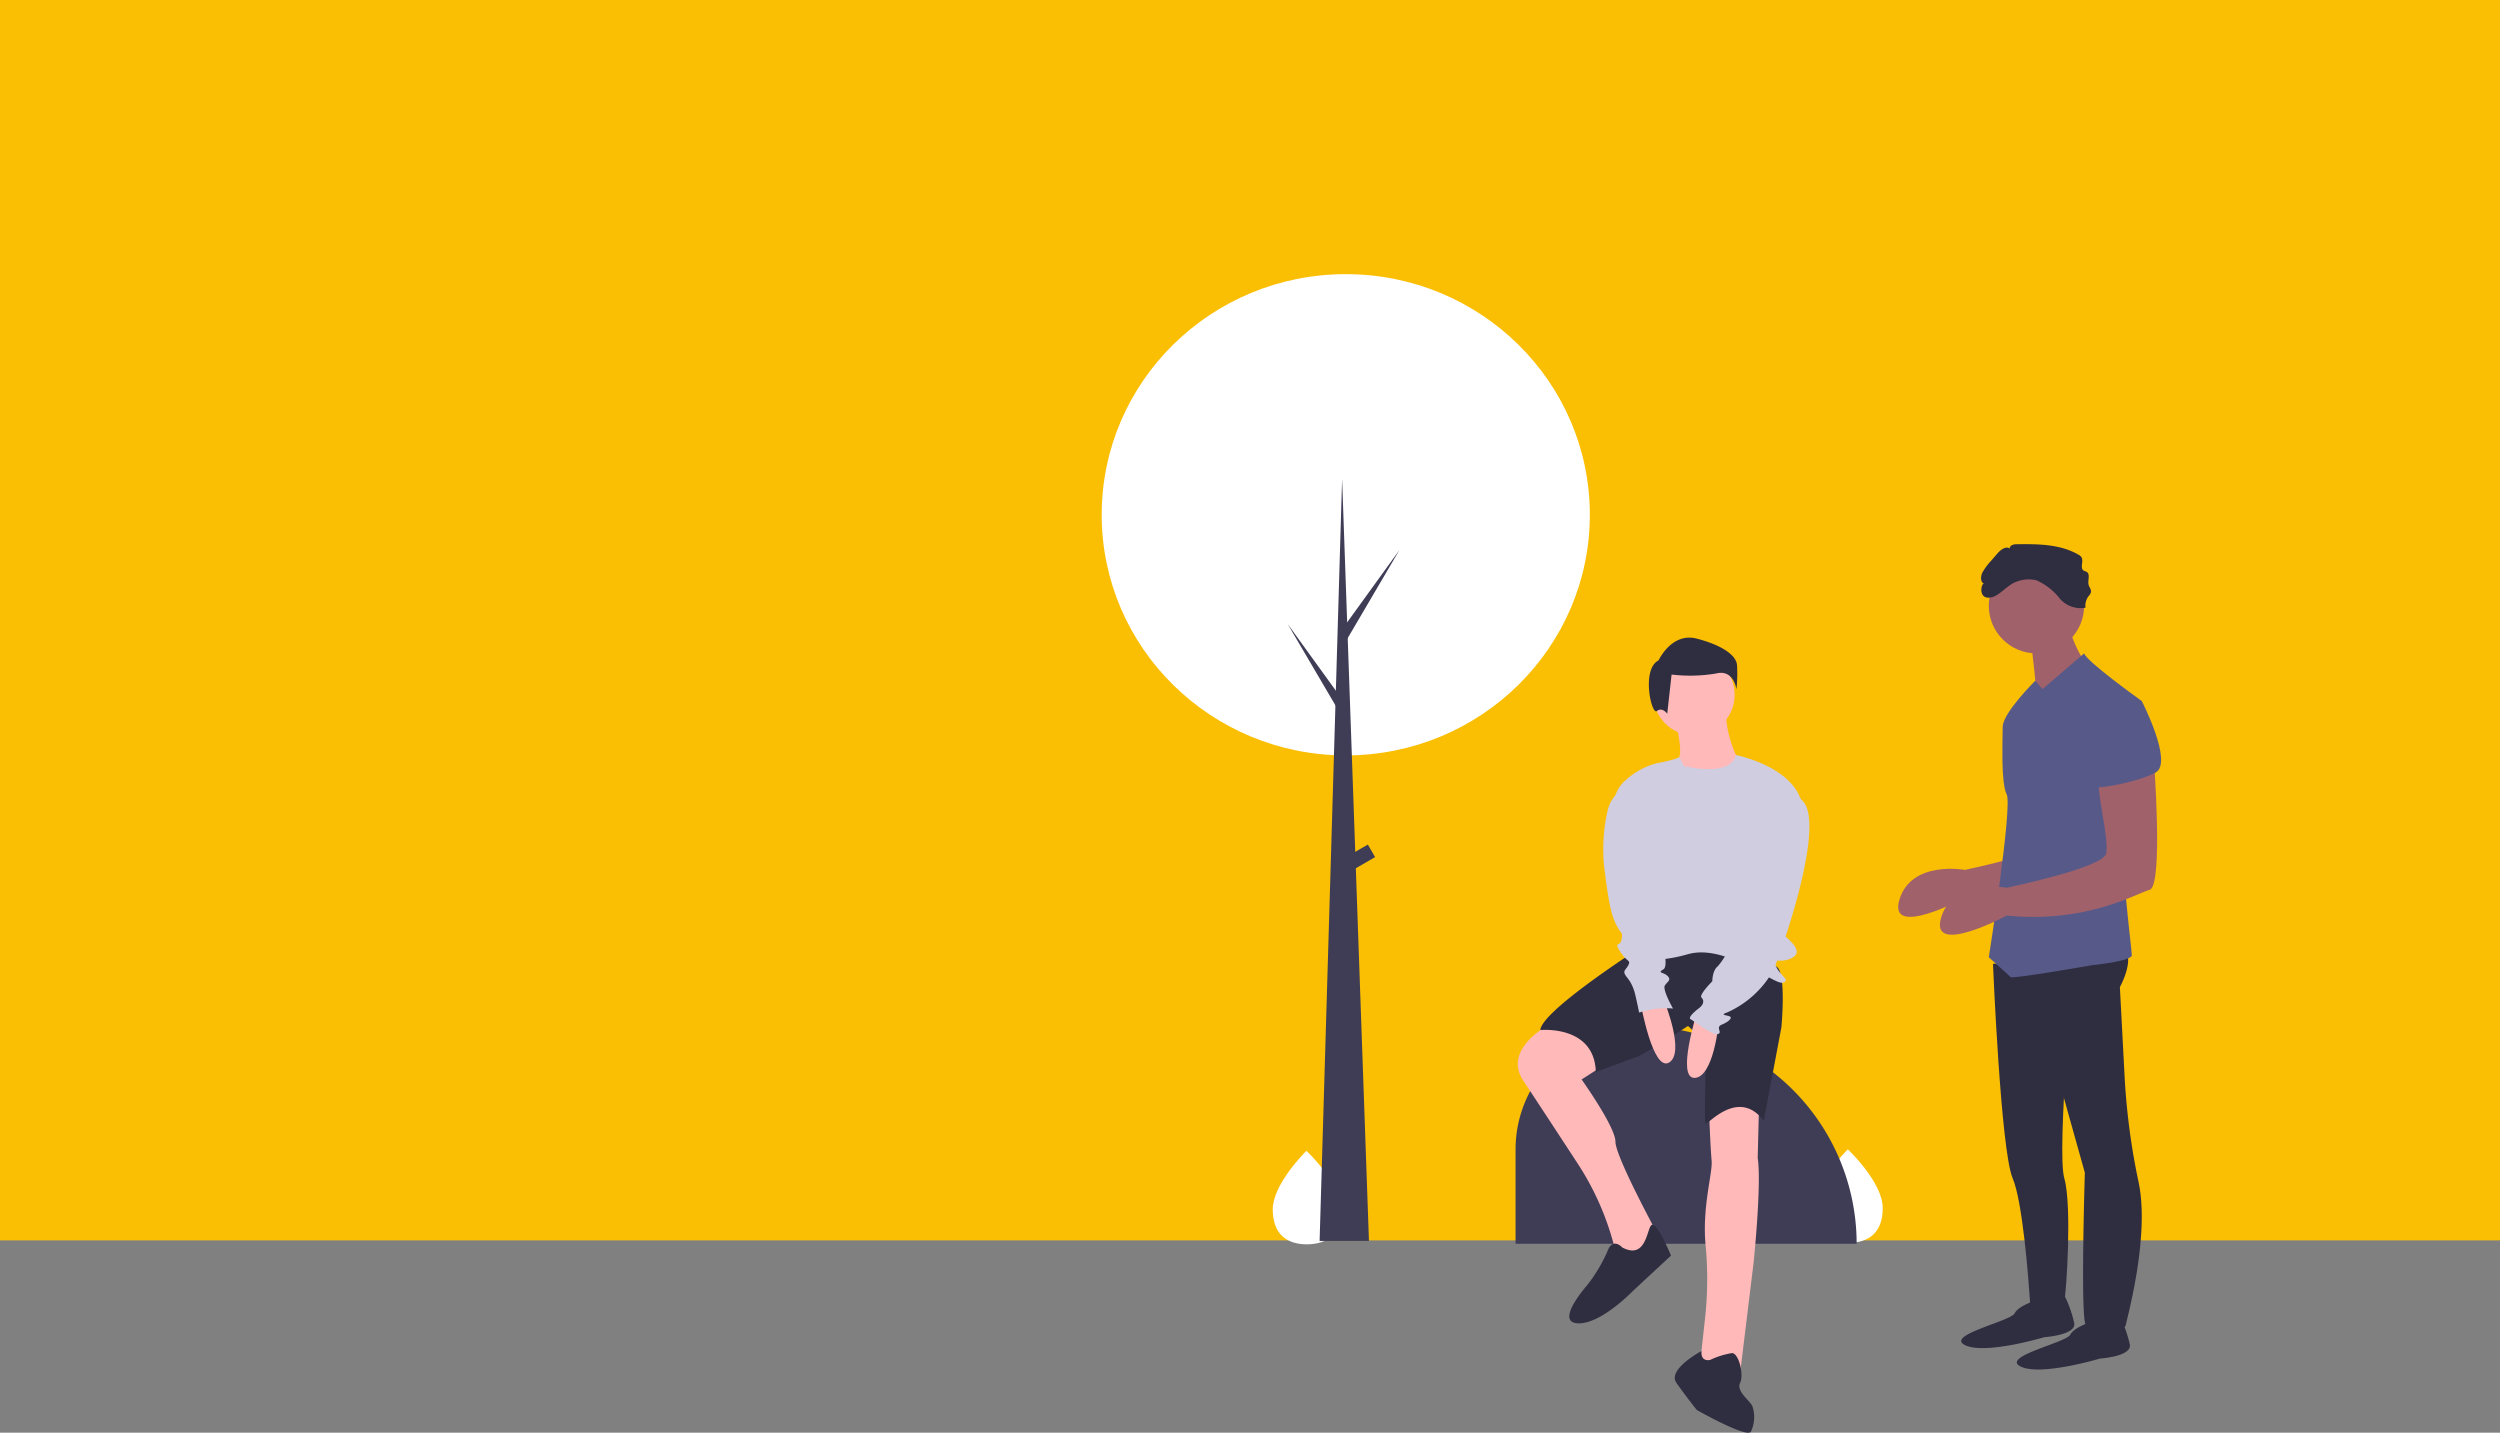 <svg xmlns="http://www.w3.org/2000/svg" xmlns:xlink="http://www.w3.org/1999/xlink" width="260" height="149" viewBox="0 0 260 149"><rect x="0" y="0" width="260" height="149" fill="#808080" stroke="none"/><defs><clipPath id="b"><rect width="260" height="149"></rect></clipPath></defs><g id="a" clip-path="url(#b)"><rect width="260" height="129" fill="#fabe03"></rect><g transform="translate(113.842 28.531)"><path d="M305.336,660.913c.026,2.686-1.561,3.639-3.531,3.659h-.137q-.137,0-.271-.01c-1.779-.109-3.17-1.081-3.194-3.579-.025-2.585,3.247-5.88,3.492-6.123h0l.014-.014S305.31,658.227,305.336,660.913Z" transform="translate(-279.681 -563.694)" fill="#fff"></path><path d="M678.336,659.913c.026,2.686-1.562,3.639-3.531,3.659h-.137q-.137,0-.271-.01c-1.779-.109-3.17-1.081-3.194-3.579-.025-2.585,3.247-5.88,3.492-6.123h0l.014-.014S678.31,657.227,678.336,659.913Z" transform="translate(-596.376 -562.845)" fill="#fff"></path><ellipse cx="25.383" cy="25.025" rx="25.383" ry="25.025" transform="translate(0.734 -0.019)" fill="#fff"></ellipse><path d="M302.831,518h0a22.643,22.643,0,0,1,22.643,22.643H290v-9.812A12.831,12.831,0,0,1,302.831,518Z" transform="translate(-246.224 -439.817)" fill="#3f3d56"></path><path d="M751.339,370.994s1.033,13.428-.413,13.841-6.611,3.512-14.874,2.686c0,0-8.057,4.338-6.817.207s6.817-3.1,6.817-3.1,9.916-2.066,10.329-3.512-1.24-7.437-.62-7.644S751.339,370.994,751.339,370.994Z" transform="translate(-645.537 -322.691)" fill="#a0616a"></path><path d="M794.425,522.6s.805,19.4,2.045,22.292c1.032,2.409,1.635,10.265,1.807,12.822.035.513.052.813.052.813s3.305,0,3.512-.826.826-9.916,0-12.808,1.054-22.912,1.054-22.912Z" transform="translate(-700.997 -450.89)" fill="#2f2e41"></path><path d="M780.582,755.631s-2.066.62-2.479,1.446-7.231,2.272-5.165,3.305,8.264-.826,8.264-.826,3.305-.207,3.1-1.446a12.246,12.246,0,0,0-.959-2.767Z" transform="translate(-682.424 -649.022)" fill="#2f2e41"></path><path d="M818.9,770.366s-2.066.62-2.479,1.446-7.231,2.272-5.165,3.305,8.263-.826,8.263-.826,3.305-.207,3.1-1.446a12.25,12.25,0,0,0-.959-2.767Z" transform="translate(-714.959 -661.533)" fill="#2f2e41"></path><path d="M806.6,514.119l2.892,4.958,4.827,17.238s-.489,15.816.131,15.816,3.925,1.033,4.132,0c.175-.873,2.488-9.231,1.335-14.794a71.129,71.129,0,0,1-1.444-10.673l-.511-9.653s2.066-3.719-.206-4.338S806.6,514.119,806.6,514.119Z" transform="translate(-711.337 -442.884)" fill="#2f2e41"></path><circle cx="4.958" cy="4.958" r="4.958" transform="translate(92.993 29.504)" fill="#a0616a"></circle><path d="M820.289,290.739s.826,6.611.62,7.024,4.958-4.545,4.958-4.545-1.859-2.892-1.446-4.338Z" transform="translate(-722.957 -252.972)" fill="#a0616a"></path><path d="M807.456,317.1s-5.784-4.132-5.991-4.958l-4.338,3.719-.737-.878s-3.395,3.357-3.395,4.8-.207,5.784.413,7.024-1.859,16.94-1.859,16.94,2.066,1.859,2.272,2.066,8.47-1.24,8.47-1.24,4.132-.413,4.132-1.033-1.24-9.916-.826-12.4S807.456,317.1,807.456,317.1Z" transform="translate(-698.555 -272.725)" fill="#575a89"></path><path d="M780.079,383.311s1.033,13.428-.413,13.841-6.611,3.512-14.874,2.686c0,0-8.057,4.338-6.817.207s6.817-3.1,6.817-3.1,9.916-2.066,10.329-3.512-1.24-7.437-.62-7.644S780.079,383.311,780.079,383.311Z" transform="translate(-669.938 -333.149)" fill="#a0616a"></path><path d="M789.891,240.853a3.49,3.49,0,0,1,2.116-.165,6.31,6.31,0,0,1,2.386,1.849,2.838,2.838,0,0,0,2.717,1,1.593,1.593,0,0,1,.3-1.176,1.082,1.082,0,0,0,.27-.45c.041-.266-.182-.495-.249-.755-.117-.456.2-1.08-.191-1.336-.1-.067-.237-.083-.338-.154-.4-.279.044-.975-.22-1.385a.846.846,0,0,0-.3-.251c-1.917-1.119-4.261-1.122-6.481-1.093-.309,0-.739.157-.652.454-.419-.3-.969.122-1.307.512l-.692.8a6.156,6.156,0,0,0-.846,1.144c-.211.4-.258,1.026.163,1.2-.313-.131-.692,1.722.75,1.417C788.158,242.291,788.98,241.177,789.891,240.853Z" transform="translate(-694.057 -208.868)" fill="#2f2e41"></path><path d="M864.573,345.4l3.305-.413s3.305,6.4,1.446,7.437-6.611,1.859-6.611,1.446S864.573,345.4,864.573,345.4Z" transform="translate(-758.978 -300.613)" fill="#575a89"></path><path d="M574.925,353.868s.986,3.24.423,4.226.986,3.1,3.522,2.113,2.676-2.113,2.676-2.113a11.405,11.405,0,0,1-1.268-4.789Z" transform="translate(-514.631 -307.672)" fill="#ffb9b9"></path><path d="M470.446,566.672s-5.071,2.536-2.817,5.916c1.31,1.965,3.81,5.786,5.674,8.642a28.823,28.823,0,0,1,3.55,7.739l.355,1.227,1.409,1.69,2.958-3.381s-4.367-8.029-4.367-9.579-3.522-6.48-3.522-6.48l3.522-2.254S473.264,565.686,470.446,566.672Z" transform="translate(-423.042 -488.712)" fill="#ffb9b9"></path><path d="M593.174,620.719s.141,3.944.282,5.494c.116,1.278-1.014,4.858-.622,8.84a37.426,37.426,0,0,1-.085,7.74l-.56,5.113,4.226.423,1.409-11.551s.845-8.17.423-10.846l.141-5.635S595.287,619.169,593.174,620.719Z" transform="translate(-529.288 -534.025)" fill="#ffb9b9"></path><path d="M492.543,509.477s-9.86,6.339-10,8.311c0,0,5.634-.563,5.775,4.367,0,0,3.381-1.268,4.226-1.549s5.353-3.24,5.353-3.24a5.035,5.035,0,0,1,1.831,3.662c0,2.254-.141,6.2,0,6.48s3.381-3.8,6.057-.282l1.831-9.719s.563-5.916-.563-6.339l-7.888-2.958Z" transform="translate(-436.193 -439.194)" fill="#2f2e41"></path><circle cx="4.226" cy="4.226" r="4.226" transform="translate(58.11 39.505)" fill="#ffb9b9"></circle><path d="M540.473,383.335s4.766,1.259,5.412-1.131c0,0,5.857,1.131,6.843,4.935s-2.395,12.959-2.395,13.241,2.817,1.972,1.549,2.817-2.395-.141-1.831.986,1.549,1.409.7,1.69-5.916-4.085-9.86-2.958-5.916.282-5.916.282l-1.769-15.285a3.531,3.531,0,0,1,1.255-3.134,7.768,7.768,0,0,1,3.19-1.725c2.254-.423,2.347-.654,2.347-.654Z" transform="translate(-479.193 -332.208)" fill="#d0cde1"></path><path d="M551.6,553s1.268,7.184,2.958,6.2-.423-6.2-.423-6.2Z" transform="translate(-494.823 -477.224)" fill="#ffb9b9"></path><path d="M584.66,559.16s-2.2,6.956-.242,6.863,2.49-5.691,2.49-5.691Z" transform="translate(-522.004 -482.453)" fill="#ffb9b9"></path><path d="M508.029,708.126s-.986-1.127-1.549.423a16.407,16.407,0,0,1-2.113,3.522s-3.381,3.8-.986,3.944,5.775-3.381,5.775-3.381l3.944-3.662s-1.307-3.184-1.921-3.212S510.7,709.534,508.029,708.126Z" transform="translate(-453.158 -606.922)" fill="#2f2e41"></path><path d="M578.881,793.763s-.993.29-.919-.912c0,0-3.589,1.9-2.6,3.306s2.113,2.817,2.113,2.817,5.212,2.958,5.635,2.254a3.563,3.563,0,0,0,.141-2.676c-.282-.563-1.69-1.549-1.268-2.395s-.141-3.1-.845-3.1A8.486,8.486,0,0,0,578.881,793.763Z" transform="translate(-514.855 -680.868)" fill="#2f2e41"></path><path d="M558.361,303.669s1.359-2.945,3.965-2.266,4.078,1.7,4.191,2.719a14.554,14.554,0,0,1-.057,2.549s-.283-2.1-2.1-1.643a16.167,16.167,0,0,1-4.645.113l-.453,4.078s-.51-.736-1.076-.283S556.548,304.576,558.361,303.669Z" transform="translate(-499.712 -263.519)" fill="#2f2e41"></path><path d="M594.857,409.426s-3.381,9.156-3.1,10.283,0,1.268-.423,1.549a16.467,16.467,0,0,0-1.549,3.24,7.369,7.369,0,0,1-1.268,2.113c-.563.423-.563,1.549-.563,1.549s-1.409,1.409-1.127,1.69.282.7-.282,1.127-1.127.986-.845,1.127,2.254,1.69,2.817,1.549-.282-.7.423-.986,1.127-.7.845-.845-1.127-.141-.282-.423a10.265,10.265,0,0,0,4.789-4.367c.986-2.254,5.711-15.89,2.855-17.805A1.308,1.308,0,0,0,594.857,409.426Z" transform="translate(-523.717 -354.637)" fill="#d0cde1"></path><path d="M528.451,403.7l-.057.024a3.547,3.547,0,0,0-2.107,2.551,18.105,18.105,0,0,0-.371,5.6c.423,3.522.7,5.071,1.268,6.2s.7.7.563,1.549-.845.141-.141,1.268,1.127.845.845,1.409-.7.563-.141,1.268a3.929,3.929,0,0,1,.7,1.268c.141.282.563,2.395.563,2.395a9.173,9.173,0,0,1,3.522-.423s-1.127-1.972-.845-2.395.7-.563.282-.986-1.127-.282-.423-.7-.563-4.789-.563-4.789Z" transform="translate(-472.946 -350.456)" fill="#d0cde1"></path><path d="M160.132,220.25H155L157.34,141Z" transform="translate(-131.603 -119.726)" fill="#3f3d56"></path><path d="M169.679,197.623l5.51-7.623-5.585,9.51-.6-1.057Z" transform="translate(-143.489 -161.33)" fill="#3f3d56"></path><path d="M138.51,248.623,133,241l5.585,9.51.6-1.057Z" transform="translate(-112.923 -204.631)" fill="#3f3d56"></path><rect width="2.868" height="1.51" transform="translate(25.93 60.736) rotate(-30)" fill="#3f3d56"></rect></g></g></svg>